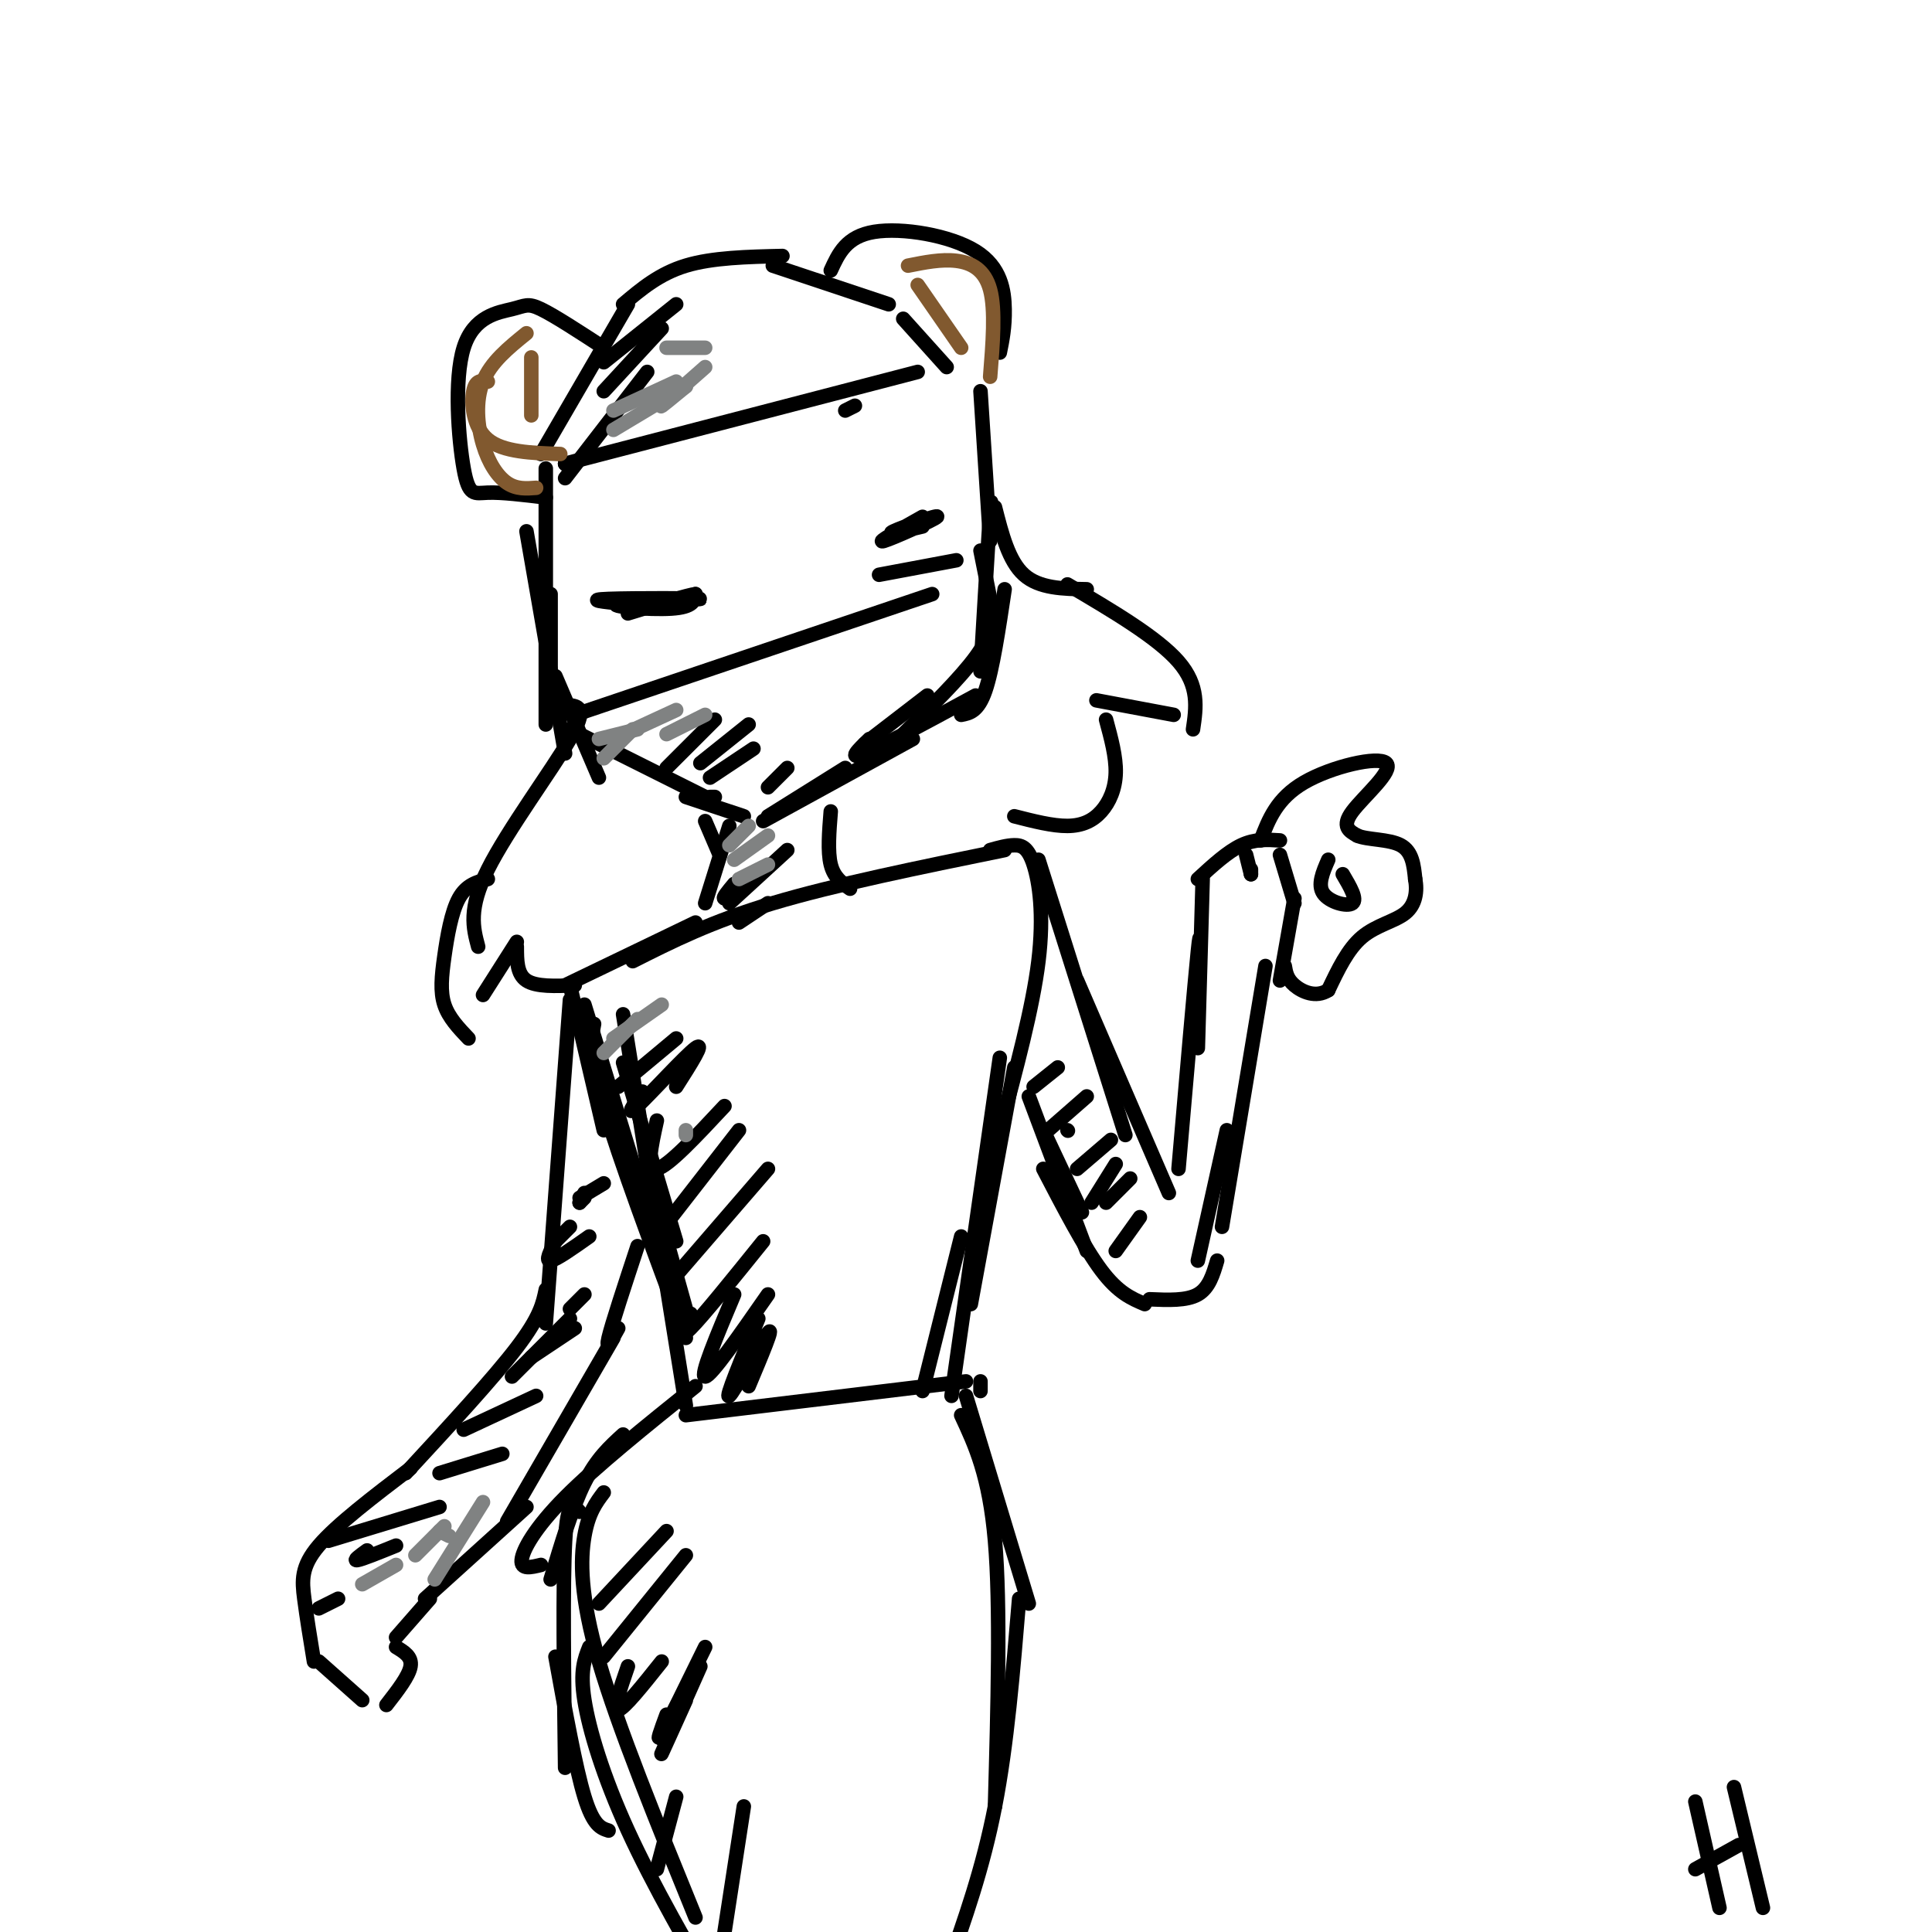 <svg viewBox='0 0 400 400' version='1.1' xmlns='http://www.w3.org/2000/svg' xmlns:xlink='http://www.w3.org/1999/xlink'><g fill='none' stroke='rgb(0,0,0)' stroke-width='3' stroke-linecap='round' stroke-linejoin='round'><path d='M114,123c0.000,0.000 0.000,18.000 0,18'/><path d='M113,97c0.000,0.000 0.000,53.000 0,53'/><path d='M115,140c0.000,0.000 9.000,21.000 9,21'/><path d='M118,151c0.000,0.000 28.000,14.000 28,14'/><path d='M142,165c0.000,0.000 12.000,4.000 12,4'/><path d='M147,165c0.000,0.000 1.000,0.000 1,0'/><path d='M159,169c0.000,0.000 16.000,-10.000 16,-10'/><path d='M158,170c0.000,0.000 31.000,-17.000 31,-17'/><path d='M180,153c-2.333,2.250 -4.667,4.500 -1,3c3.667,-1.500 13.333,-6.750 23,-12'/><path d='M199,148c1.750,-0.333 3.500,-0.667 5,-5c1.500,-4.333 2.750,-12.667 4,-21'/><path d='M206,129c0.000,0.000 -3.000,-15.000 -3,-15'/><path d='M179,154c0.000,0.000 13.000,-10.000 13,-10'/><path d='M187,152c5.917,-5.833 11.833,-11.667 15,-16c3.167,-4.333 3.583,-7.167 4,-10'/><path d='M203,139c0.833,-14.083 1.667,-28.167 2,-33c0.333,-4.833 0.167,-0.417 0,4'/><path d='M146,170c0.000,0.000 3.000,7.000 3,7'/><path d='M151,171c0.000,0.000 -5.000,16.000 -5,16'/><path d='M172,168c-0.333,4.167 -0.667,8.333 0,11c0.667,2.667 2.333,3.833 4,5'/><path d='M131,199c8.083,-4.083 16.167,-8.167 29,-12c12.833,-3.833 30.417,-7.417 48,-11'/><path d='M205,176c1.738,-0.488 3.476,-0.976 5,-1c1.524,-0.024 2.833,0.417 4,4c1.167,3.583 2.190,10.310 1,20c-1.190,9.690 -4.595,22.345 -8,35'/><path d='M144,191c0.000,0.000 -27.000,13.000 -27,13'/><path d='M118,204c0.000,0.000 7.000,30.000 7,30'/><path d='M121,208c0.000,0.000 15.000,49.000 15,49'/><path d='M129,220c0.000,0.000 11.000,37.000 11,37'/><path d='M206,234c0.000,0.000 0.100,0.100 0.1,0.1'/><path d='M135,246c0.000,0.000 7.000,25.000 7,25'/><path d='M129,210c0.000,0.000 13.000,81.000 13,81'/><path d='M210,221c0.000,0.000 -9.000,49.000 -9,49'/><path d='M207,219c0.000,0.000 -10.000,70.000 -10,70'/><path d='M199,256c0.000,0.000 -8.000,32.000 -8,32'/><path d='M142,293c0.000,0.000 58.000,-7.000 58,-7'/><path d='M123,212c-0.583,3.083 -1.167,6.167 2,17c3.167,10.833 10.083,29.417 17,48'/><path d='M144,287c-10.311,8.289 -20.622,16.578 -27,23c-6.378,6.422 -8.822,10.978 -9,13c-0.178,2.022 1.911,1.511 4,1'/><path d='M203,286c0.000,0.000 0.000,2.000 0,2'/><path d='M119,148c0.000,0.000 74.000,-25.000 74,-25'/><path d='M117,96c0.000,0.000 0.100,0.100 0.1,0.1'/><path d='M117,96c0.000,0.000 0.100,0.100 0.1,0.1'/><path d='M117,96c0.000,0.000 73.000,-19.000 73,-19'/><path d='M175,85c0.000,0.000 2.000,-1.000 2,-1'/><path d='M203,81c0.000,0.000 2.000,31.000 2,31'/><path d='M182,119c0.000,0.000 16.000,-3.000 16,-3'/><path d='M129,125c-4.014,-0.405 -8.029,-0.810 -3,-1c5.029,-0.190 19.100,-0.164 19,0c-0.100,0.164 -14.373,0.467 -17,1c-2.627,0.533 6.392,1.295 11,1c4.608,-0.295 4.804,-1.648 5,-3'/><path d='M144,123c-1.500,0.167 -7.750,2.083 -14,4'/><path d='M191,107c-4.929,2.774 -9.857,5.548 -8,5c1.857,-0.548 10.500,-4.417 11,-5c0.500,-0.583 -7.143,2.119 -9,3c-1.857,0.881 2.071,-0.060 6,-1'/><path d='M138,159c0.000,0.000 10.000,-10.000 10,-10'/><path d='M145,158c0.000,0.000 10.000,-8.000 10,-8'/><path d='M147,161c0.000,0.000 9.000,-6.000 9,-6'/><path d='M159,163c0.000,0.000 4.000,-4.000 4,-4'/><path d='M151,187c0.000,0.000 12.000,-11.000 12,-11'/><path d='M152,183c-1.250,1.500 -2.500,3.000 -2,3c0.500,0.000 2.750,-1.500 5,-3'/><path d='M153,191c0.000,0.000 6.000,-4.000 6,-4'/><path d='M128,225c0.000,0.000 12.000,-10.000 12,-10'/><path d='M133,226c-1.844,2.778 -3.689,5.556 -1,3c2.689,-2.556 9.911,-10.444 12,-12c2.089,-1.556 -0.956,3.222 -4,8'/><path d='M136,232c-1.167,5.250 -2.333,10.500 0,10c2.333,-0.500 8.167,-6.750 14,-13'/><path d='M139,252c0.000,0.000 14.000,-18.000 14,-18'/><path d='M140,264c0.000,0.000 19.000,-22.000 19,-22'/><path d='M143,272c-1.250,2.750 -2.500,5.500 0,3c2.500,-2.500 8.750,-10.250 15,-18'/><path d='M152,268c-3.583,8.500 -7.167,17.000 -6,17c1.167,0.000 7.083,-8.500 13,-17'/><path d='M157,273c-3.511,8.444 -7.022,16.889 -6,16c1.022,-0.889 6.578,-11.111 8,-13c1.422,-1.889 -1.289,4.556 -4,11'/><path d='M129,297c-2.750,2.500 -5.500,5.000 -8,10c-2.500,5.000 -4.750,12.500 -7,20'/><path d='M120,313c-1.250,-1.417 -2.500,-2.833 -3,6c-0.500,8.833 -0.250,27.917 0,47'/><path d='M115,343c2.083,11.500 4.167,23.000 6,29c1.833,6.000 3.417,6.500 5,7'/><path d='M200,289c0.000,0.000 13.000,43.000 13,43'/><path d='M199,293c2.917,6.250 5.833,12.500 7,26c1.167,13.500 0.583,34.250 0,55'/><path d='M211,331c-1.250,15.083 -2.500,30.167 -5,43c-2.500,12.833 -6.250,23.417 -10,34'/><path d='M125,309c-1.578,2.089 -3.156,4.178 -4,9c-0.844,4.822 -0.956,12.378 3,26c3.956,13.622 11.978,33.311 20,53'/><path d='M122,341c-0.978,2.467 -1.956,4.933 -1,11c0.956,6.067 3.844,15.733 9,27c5.156,11.267 12.578,24.133 20,37'/><path d='M118,207c0.000,0.000 -5.000,67.000 -5,67'/><path d='M113,267c-0.583,2.833 -1.167,5.667 -6,12c-4.833,6.333 -13.917,16.167 -23,26'/><path d='M85,304c-7.644,5.822 -15.289,11.644 -19,16c-3.711,4.356 -3.489,7.244 -3,11c0.489,3.756 1.244,8.378 2,13'/><path d='M66,344c0.000,0.000 9.000,8.000 9,8'/><path d='M80,353c2.333,-3.000 4.667,-6.000 5,-8c0.333,-2.000 -1.333,-3.000 -3,-4'/><path d='M82,339c0.000,0.000 7.000,-8.000 7,-8'/><path d='M88,331c0.000,0.000 21.000,-19.000 21,-19'/><path d='M105,315c0.000,0.000 22.000,-38.000 22,-38'/><path d='M128,275c-1.333,2.417 -2.667,4.833 -2,2c0.667,-2.833 3.333,-10.917 6,-19'/><path d='M215,178c0.000,0.000 18.000,57.000 18,57'/><path d='M223,203c0.000,0.000 19.000,44.000 19,44'/><path d='M244,242c1.667,-19.250 3.333,-38.500 4,-45c0.667,-6.500 0.333,-0.250 0,6'/><path d='M248,217c0.000,0.000 1.000,-35.000 1,-35'/><path d='M248,182c3.083,-2.833 6.167,-5.667 9,-7c2.833,-1.333 5.417,-1.167 8,-1'/><path d='M265,177c0.000,0.000 3.000,10.000 3,10'/><path d='M268,186c0.000,0.000 -3.000,17.000 -3,17'/><path d='M216,234c0.000,0.000 8.000,17.000 8,17'/><path d='M213,227c0.000,0.000 12.000,32.000 12,32'/><path d='M216,242c4.250,8.167 8.500,16.333 12,21c3.500,4.667 6.250,5.833 9,7'/><path d='M238,269c3.833,0.167 7.667,0.333 10,-1c2.333,-1.333 3.167,-4.167 4,-7'/><path d='M248,261c0.000,0.000 6.000,-27.000 6,-27'/><path d='M262,200c0.000,0.000 -9.000,54.000 -9,54'/><path d='M259,181c0.000,0.000 0.000,-1.000 0,-1'/><path d='M259,181c0.000,0.000 -1.000,-4.000 -1,-4'/><path d='M261,174c1.667,-4.351 3.333,-8.702 9,-12c5.667,-3.298 15.333,-5.542 17,-4c1.667,1.542 -4.667,6.869 -7,10c-2.333,3.131 -0.667,4.065 1,5'/><path d='M281,173c2.022,0.911 6.578,0.689 9,2c2.422,1.311 2.711,4.156 3,7'/><path d='M293,182c0.464,2.500 0.125,5.250 -2,7c-2.125,1.750 -6.036,2.500 -9,5c-2.964,2.500 -4.982,6.750 -7,11'/><path d='M275,205c-2.556,1.667 -5.444,0.333 -7,-1c-1.556,-1.333 -1.778,-2.667 -2,-4'/><path d='M275,178c-1.133,2.600 -2.267,5.200 -1,7c1.267,1.800 4.933,2.800 6,2c1.067,-0.800 -0.467,-3.400 -2,-6'/><path d='M214,225c0.000,0.000 5.000,-4.000 5,-4'/><path d='M217,234c0.000,0.000 8.000,-7.000 8,-7'/><path d='M223,242c0.000,0.000 7.000,-6.000 7,-6'/><path d='M226,249c0.000,0.000 5.000,-8.000 5,-8'/><path d='M221,234c0.000,0.000 0.100,0.100 0.1,0.1'/><path d='M229,249c0.000,0.000 5.000,-5.000 5,-5'/><path d='M231,259c0.000,0.000 5.000,-7.000 5,-7'/><path d='M351,373c0.000,0.000 5.000,22.000 5,22'/><path d='M359,370c0.000,0.000 6.000,25.000 6,25'/><path d='M351,387c0.000,0.000 9.000,-5.000 9,-5'/><path d='M124,332c0.000,0.000 14.000,-15.000 14,-15'/><path d='M125,343c0.000,0.000 17.000,-21.000 17,-21'/><path d='M130,345c-1.583,4.583 -3.167,9.167 -2,9c1.167,-0.167 5.083,-5.083 9,-10'/><path d='M138,355c-1.167,3.167 -2.333,6.333 -1,4c1.333,-2.333 5.167,-10.167 9,-18'/><path d='M145,345c-3.750,8.417 -7.500,16.833 -8,18c-0.500,1.167 2.250,-4.917 5,-11'/><path d='M140,372c0.000,0.000 -4.000,15.000 -4,15'/><path d='M154,374c0.000,0.000 -4.000,26.000 -4,26'/><path d='M112,94c0.000,0.000 18.000,-31.000 18,-31'/><path d='M129,63c3.750,-3.167 7.500,-6.333 13,-8c5.500,-1.667 12.750,-1.833 20,-2'/><path d='M160,55c0.000,0.000 24.000,8.000 24,8'/><path d='M187,66c0.000,0.000 9.000,10.000 9,10'/><path d='M117,99c0.000,0.000 17.000,-22.000 17,-22'/><path d='M125,81c0.000,0.000 12.000,-13.000 12,-13'/><path d='M125,75c0.000,0.000 15.000,-12.000 15,-12'/><path d='M109,110c0.000,0.000 8.000,46.000 8,46'/><path d='M118,146c1.844,0.311 3.689,0.622 0,7c-3.689,6.378 -12.911,18.822 -17,27c-4.089,8.178 -3.044,12.089 -2,16'/><path d='M101,182c-2.226,0.589 -4.452,1.179 -6,4c-1.548,2.821 -2.417,7.875 -3,12c-0.583,4.125 -0.881,7.321 0,10c0.881,2.679 2.940,4.839 5,7'/><path d='M100,206c0.000,0.000 7.000,-11.000 7,-11'/><path d='M107,196c0.000,2.833 0.000,5.667 2,7c2.000,1.333 6.000,1.167 10,1'/><path d='M206,105c1.417,5.583 2.833,11.167 6,14c3.167,2.833 8.083,2.917 13,3'/><path d='M221,121c9.333,5.500 18.667,11.000 23,16c4.333,5.000 3.667,9.500 3,14'/><path d='M243,148c0.000,0.000 -16.000,-3.000 -16,-3'/><path d='M229,149c1.042,3.845 2.083,7.690 2,11c-0.083,3.310 -1.292,6.083 -3,8c-1.708,1.917 -3.917,2.976 -7,3c-3.083,0.024 -7.042,-0.988 -11,-2'/><path d='M125,72c-5.113,-3.331 -10.226,-6.662 -13,-8c-2.774,-1.338 -3.210,-0.682 -6,0c-2.790,0.682 -7.933,1.389 -10,8c-2.067,6.611 -1.056,19.126 0,25c1.056,5.874 2.159,5.107 5,5c2.841,-0.107 7.421,0.447 12,1'/><path d='M172,56c1.613,-3.530 3.226,-7.060 9,-8c5.774,-0.940 15.708,0.708 21,4c5.292,3.292 5.940,8.226 6,12c0.060,3.774 -0.470,6.387 -1,9'/><path d='M120,248c0.000,0.000 5.000,-3.000 5,-3'/><path d='M115,257c0.000,0.000 3.000,-3.000 3,-3'/><path d='M115,257c-1.083,2.083 -2.167,4.167 -1,4c1.167,-0.167 4.583,-2.583 8,-5'/><path d='M96,296c0.000,0.000 15.000,-7.000 15,-7'/><path d='M91,305c0.000,0.000 13.000,-4.000 13,-4'/><path d='M68,319c0.000,0.000 23.000,-7.000 23,-7'/><path d='M76,321c-1.500,1.083 -3.000,2.167 -2,2c1.000,-0.167 4.500,-1.583 8,-3'/><path d='M66,333c0.000,0.000 4.000,-2.000 4,-2'/><path d='M110,281c0.000,0.000 9.000,-6.000 9,-6'/><path d='M106,285c0.000,0.000 12.000,-12.000 12,-12'/><path d='M118,271c0.000,0.000 3.000,-3.000 3,-3'/><path d='M120,249c0.000,0.000 1.000,-2.000 1,-2'/><path d='M120,249c0.000,0.000 1.000,-1.000 1,-1'/></g>
<g fill='none' stroke='rgb(128,130,130)' stroke-width='3' stroke-linecap='round' stroke-linejoin='round'><path d='M75,328c0.000,0.000 7.000,-4.000 7,-4'/><path d='M86,322c0.000,0.000 6.000,-6.000 6,-6'/><path d='M91,317c0.000,0.000 2.000,1.000 2,1'/><path d='M90,327c0.000,0.000 10.000,-16.000 10,-16'/><path d='M151,175c0.000,0.000 4.000,-4.000 4,-4'/><path d='M152,178c0.000,0.000 7.000,-5.000 7,-5'/><path d='M153,182c0.000,0.000 6.000,-3.000 6,-3'/><path d='M127,215c0.000,0.000 10.000,-7.000 10,-7'/><path d='M125,218c0.000,0.000 7.000,-7.000 7,-7'/><path d='M142,234c0.000,0.000 0.000,1.000 0,1'/><path d='M125,157c0.000,0.000 6.000,-6.000 6,-6'/><path d='M124,153c0.000,0.000 8.000,-2.000 8,-2'/><path d='M127,153c0.000,0.000 13.000,-6.000 13,-6'/><path d='M138,152c0.000,0.000 8.000,-4.000 8,-4'/><path d='M127,85c0.000,0.000 13.000,-6.000 13,-6'/><path d='M127,89c0.000,0.000 15.000,-9.000 15,-9'/><path d='M142,80c-2.833,2.333 -5.667,4.667 -5,4c0.667,-0.667 4.833,-4.333 9,-8'/><path d='M138,72c0.000,0.000 8.000,0.000 8,0'/></g>
<g fill='none' stroke='rgb(129,89,47)' stroke-width='3' stroke-linecap='round' stroke-linejoin='round'><path d='M110,74c0.000,0.000 0.000,12.000 0,12'/><path d='M109,69c-3.690,2.988 -7.381,5.976 -9,10c-1.619,4.024 -1.167,9.083 0,13c1.167,3.917 3.048,6.690 5,8c1.952,1.310 3.976,1.155 6,1'/><path d='M101,79c-1.267,-0.200 -2.533,-0.400 -3,2c-0.467,2.400 -0.133,7.400 3,10c3.133,2.600 9.067,2.800 15,3'/><path d='M190,59c0.000,0.000 9.000,13.000 9,13'/><path d='M188,55c3.444,-0.689 6.889,-1.378 10,-1c3.111,0.378 5.889,1.822 7,6c1.111,4.178 0.556,11.089 0,18'/></g>
</svg>